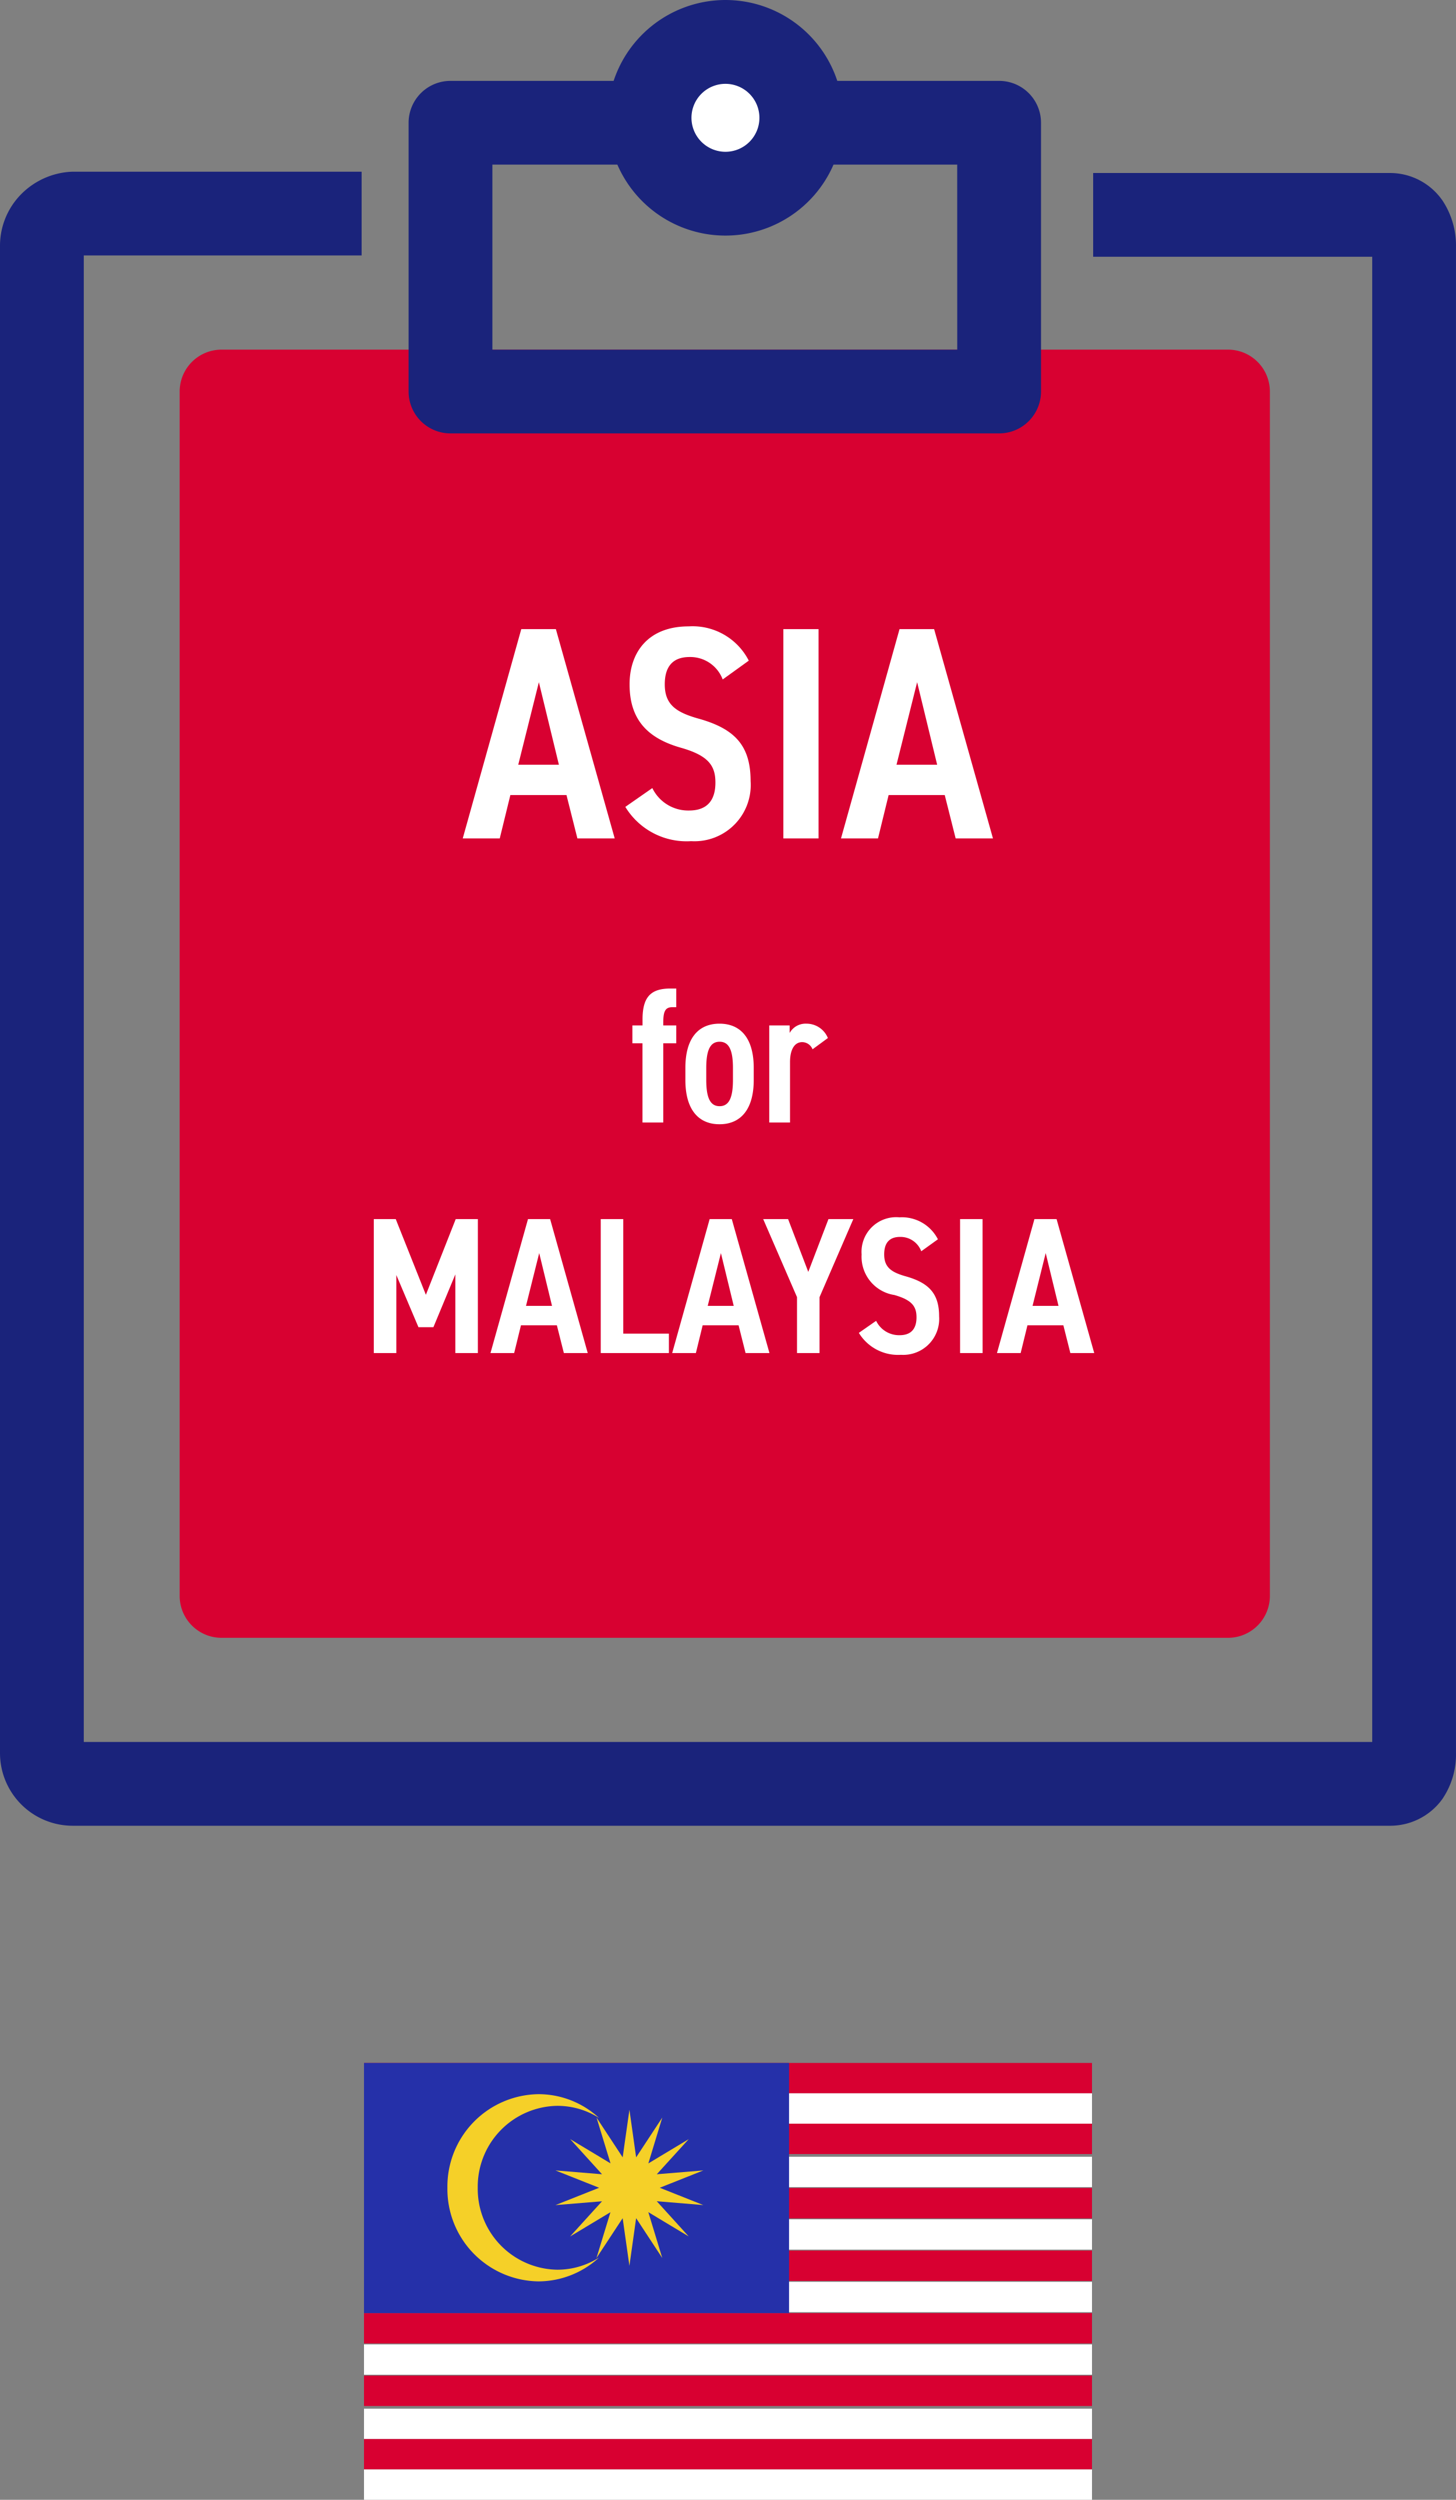 <svg xmlns="http://www.w3.org/2000/svg" xmlns:xlink="http://www.w3.org/1999/xlink" width="120" height="206" viewBox="0 0 120 206">
  <rect x="0" y="0" width="120" height="206" fill="#808080" stroke="none"/>
  <defs>
    <clipPath id="clip-path">
      <rect id="長方形_2690" data-name="長方形 2690" width="60" height="36" fill="none"/>
    </clipPath>
  </defs>
  <g id="グループ_4798" data-name="グループ 4798" transform="translate(-190 -3923)">
    <g id="グループ_4701" data-name="グループ 4701" transform="translate(-420.035 331)">
      <g id="グループ_4679" data-name="グループ 4679" transform="translate(609.875 3592)">
        <path id="_パス_" d="M114.547,150.153H6.066A5.991,5.991,0,0,1,.05,144.137V19.968a6.048,6.048,0,0,1,1.721-4.24A6.257,6.257,0,0,1,5.82,13.859q.123-.009.246-.009H29.854v6.9H6.955V143.248H113.145V20.857h-23v-6.9h24.4a5.26,5.26,0,0,1,4.413,2.3,6.721,6.721,0,0,1,1.09,3.821V144.137a6.5,6.5,0,0,1-1.141,3.841A5.3,5.3,0,0,1,114.547,150.153Z" transform="translate(0.11 0.3)" fill="#1a237b"/>
        <path id="パス_8604" data-name="パス 8604" d="M88.771,30.6H100.05v99.253H17.1V30.6H88.771Z" transform="translate(1.06 1.665)" fill="#d80131"/>
        <path id="パス_8604_-_アウトライン" data-name="パス 8604 - アウトライン" d="M18.1,28.15h82.95A3.452,3.452,0,0,1,104.5,31.6v99.253a3.452,3.452,0,0,1-3.452,3.452H18.1a3.452,3.452,0,0,1-3.452-3.452V31.6A3.452,3.452,0,0,1,18.1,28.15Zm79.5,6.9H21.555V127.4H97.6Z" transform="translate(0.32 0.662)" fill="#d80131"/>
        <path id="長方形_59" data-name="長方形 59" d="M1-2.45H46.22A3.452,3.452,0,0,1,49.672,1V23.15A3.452,3.452,0,0,1,46.22,26.6H1A3.452,3.452,0,0,1-2.45,23.15V1A3.452,3.452,0,0,1,1-2.45Zm41.765,6.9H4.455V19.7H42.768Z" transform="translate(36.286 9.115)" fill="#1a237b"/>
        <circle id="楕円形_13" data-name="楕円形 13" cx="6.255" cy="6.255" r="6.255" transform="translate(53.694 3.452)" fill="#fff"/>
        <path id="楕円形_13_-_アウトライン" data-name="楕円形 13 - アウトライン" d="M7.257-2.45A9.707,9.707,0,1,1-2.45,7.257,9.718,9.718,0,0,1,7.257-2.45Zm0,12.509a2.8,2.8,0,1,0-2.8-2.8A2.805,2.805,0,0,0,7.257,10.059Z" transform="translate(52.692 2.45)" fill="#1a237b"/>
      </g>
      <path id="パス_13697" data-name="パス 13697" d="M-18.812,0l.875-3.575h4.625l.9,3.575h3.075l-4.85-17.25h-2.85L-21.862,0Zm3.225-12.875,1.65,6.8h-3.35Zm17.3-1.775a5.2,5.2,0,0,0-4.95-2.825c-3.375,0-4.875,2.175-4.875,4.775,0,2.925,1.5,4.45,4.225,5.225,2.3.65,2.85,1.5,2.85,2.875,0,1.25-.5,2.3-2.175,2.3A3.287,3.287,0,0,1-6.237-4.15L-8.462-2.6A5.909,5.909,0,0,0-3.037.225a4.635,4.635,0,0,0,4.9-4.95c0-2.975-1.35-4.325-4.3-5.15C-4.312-10.4-5.212-11.05-5.212-12.7c0-1.45.65-2.25,2.05-2.25A2.856,2.856,0,0,1-.437-13.1Zm5.75-2.6h-2.9V0h2.9ZM12.363,0l.875-3.575h4.625L18.763,0h3.075l-4.85-17.25h-2.85L9.313,0Zm3.225-12.875,1.65,6.8h-3.35Z" transform="translate(670.035 3661.092)" fill="#fff"/>
      <path id="パス_13698" data-name="パス 13698" d="M-7.88-8v1.472h.832V0h1.712V-6.528h1.072V-8H-5.336v-.176c0-.928.128-1.328.752-1.328h.32V-11.04h-.48c-1.584,0-2.3.656-2.3,2.544V-8Zm4.368,3.488v1.024C-3.512-1.136-2.488.144-.7.144S2.12-1.136,2.12-3.488V-4.512C2.12-6.864,1.1-8.144-.7-8.144S-3.512-6.864-3.512-4.512Zm3.92.032v.96c0,1.376-.272,2.176-1.1,2.176s-1.1-.8-1.1-2.176v-.96c0-1.376.272-2.176,1.1-2.176S.408-5.856.408-4.48ZM8.232-6.96A1.9,1.9,0,0,0,6.456-8.144a1.5,1.5,0,0,0-1.376.768V-8H3.4V0H5.112V-4.976c0-1.008.352-1.648,1.008-1.648a.933.933,0,0,1,.848.592ZM-27.384,7.96h-1.808V19h1.856V12.568l1.824,4.3h1.232l1.808-4.352V19h1.856V7.96H-22.44L-24.9,14.2ZM-17.624,19l.56-2.288h2.96L-13.528,19h1.968l-3.1-11.04h-1.824L-19.576,19Zm2.064-8.24,1.056,4.352h-2.144Zm6.928-2.8h-1.856V19h5.616V17.4h-3.76ZM-2.648,19l.56-2.288H.872L1.448,19H3.416L.312,7.96H-1.512L-4.6,19Zm2.064-8.24L.472,15.112H-1.672Zm6.272,3.632V19H7.544V14.392L10.328,7.96H8.28L6.616,12.312,4.952,7.96H2.9ZM17.3,9.624a3.329,3.329,0,0,0-3.168-1.808,2.854,2.854,0,0,0-3.12,3.056,3.192,3.192,0,0,0,2.7,3.344c1.472.416,1.824.96,1.824,1.84,0,.8-.32,1.472-1.392,1.472a2.1,2.1,0,0,1-1.936-1.184l-1.424.992a3.782,3.782,0,0,0,3.472,1.808A2.966,2.966,0,0,0,17.4,15.976c0-1.9-.864-2.768-2.752-3.3-1.2-.336-1.776-.752-1.776-1.808,0-.928.416-1.44,1.312-1.44a1.828,1.828,0,0,1,1.744,1.184Zm3.68-1.664H19.128V19h1.856ZM24.12,19l.56-2.288h2.96L28.216,19h1.968L27.08,7.96H25.256L22.168,19Zm2.064-8.24,1.056,4.352H25.1Z" transform="translate(670.035 3684.501)" fill="#fff"/>
    </g>
    <g id="グループ_4702" data-name="グループ 4702" transform="translate(220 4093)">
      <rect id="長方形_2675" data-name="長方形 2675" width="60" height="2.502" transform="translate(0 0)" fill="#d80031"/>
      <rect id="長方形_2676" data-name="長方形 2676" width="60" height="2.503" transform="translate(0 2.502)" fill="#fff"/>
      <rect id="長方形_2677" data-name="長方形 2677" width="60" height="2.502" transform="translate(0 5.006)" fill="#d80031"/>
      <rect id="長方形_2678" data-name="長方形 2678" width="60" height="2.501" transform="translate(0 7.731)" fill="#fff"/>
      <rect id="長方形_2679" data-name="長方形 2679" width="60" height="2.503" transform="translate(0 10.306)" fill="#d80031"/>
      <rect id="長方形_2680" data-name="長方形 2680" width="60" height="2.502" transform="translate(0 12.885)" fill="#fff"/>
      <rect id="長方形_2681" data-name="長方形 2681" width="60" height="2.502" transform="translate(0 15.461)" fill="#d80031"/>
      <rect id="長方形_2682" data-name="長方形 2682" width="60" height="2.502" transform="translate(0 18.037)" fill="#fff"/>
      <rect id="長方形_2683" data-name="長方形 2683" width="60" height="2.502" transform="translate(0 20.615)" fill="#d80031"/>
      <rect id="長方形_2684" data-name="長方形 2684" width="60" height="2.502" transform="translate(0 23.191)" fill="#fff"/>
      <rect id="長方形_2685" data-name="長方形 2685" width="60" height="2.502" transform="translate(0 25.768)" fill="#d80031"/>
      <rect id="長方形_2686" data-name="長方形 2686" width="60" height="2.502" transform="translate(0 28.493)" fill="#fff"/>
      <rect id="長方形_2687" data-name="長方形 2687" width="60" height="2.502" transform="translate(0 30.996)" fill="#d80031"/>
      <rect id="長方形_2688" data-name="長方形 2688" width="60" height="2.502" transform="translate(0 33.498)" fill="#fff"/>
      <rect id="長方形_2689" data-name="長方形 2689" width="35.032" height="20.615" transform="translate(0 0)" fill="#2530a9"/>
      <g id="グループ_4657" data-name="グループ 4657" transform="translate(0 0)">
        <g id="グループ_4656" data-name="グループ 4656" clip-path="url(#clip-path)">
          <path id="パス_12056" data-name="パス 12056" d="M8.234,9.8A6.662,6.662,0,0,1,14.8,3.048a6.41,6.41,0,0,1,3.434,1,7.357,7.357,0,0,0-4.995-1.961A7.612,7.612,0,0,0,5.734,9.8a7.607,7.607,0,0,0,7.5,7.714,7.392,7.392,0,0,0,4.995-1.961,6.411,6.411,0,0,1-3.434,1A6.663,6.663,0,0,1,8.234,9.8" transform="translate(1.14 0.486)" fill="#f5d028"/>
          <path id="パス_12057" data-name="パス 12057" d="M21.758,9.556l3.592-1.429-3.838.316,2.633-2.894-3.328,2,1.149-3.778L19.811,7.049l-.553-3.921-.4,2.808-.113.813-.044.3L16.545,3.767,17.7,7.545l-3.327-2L17,8.443l-3.84-.316,3.6,1.429-3.6,1.429L17,10.67l-2.633,2.9,3.327-2-1.153,3.778L18.7,12.063l.044.308.113.805.4,2.815.553-3.929,2.154,3.282-1.149-3.778,3.328,2-2.633-2.9,3.838.316Z" transform="translate(2.618 0.73)" fill="#f5d028"/>
        </g>
      </g>
    </g>
  </g>
</svg>
